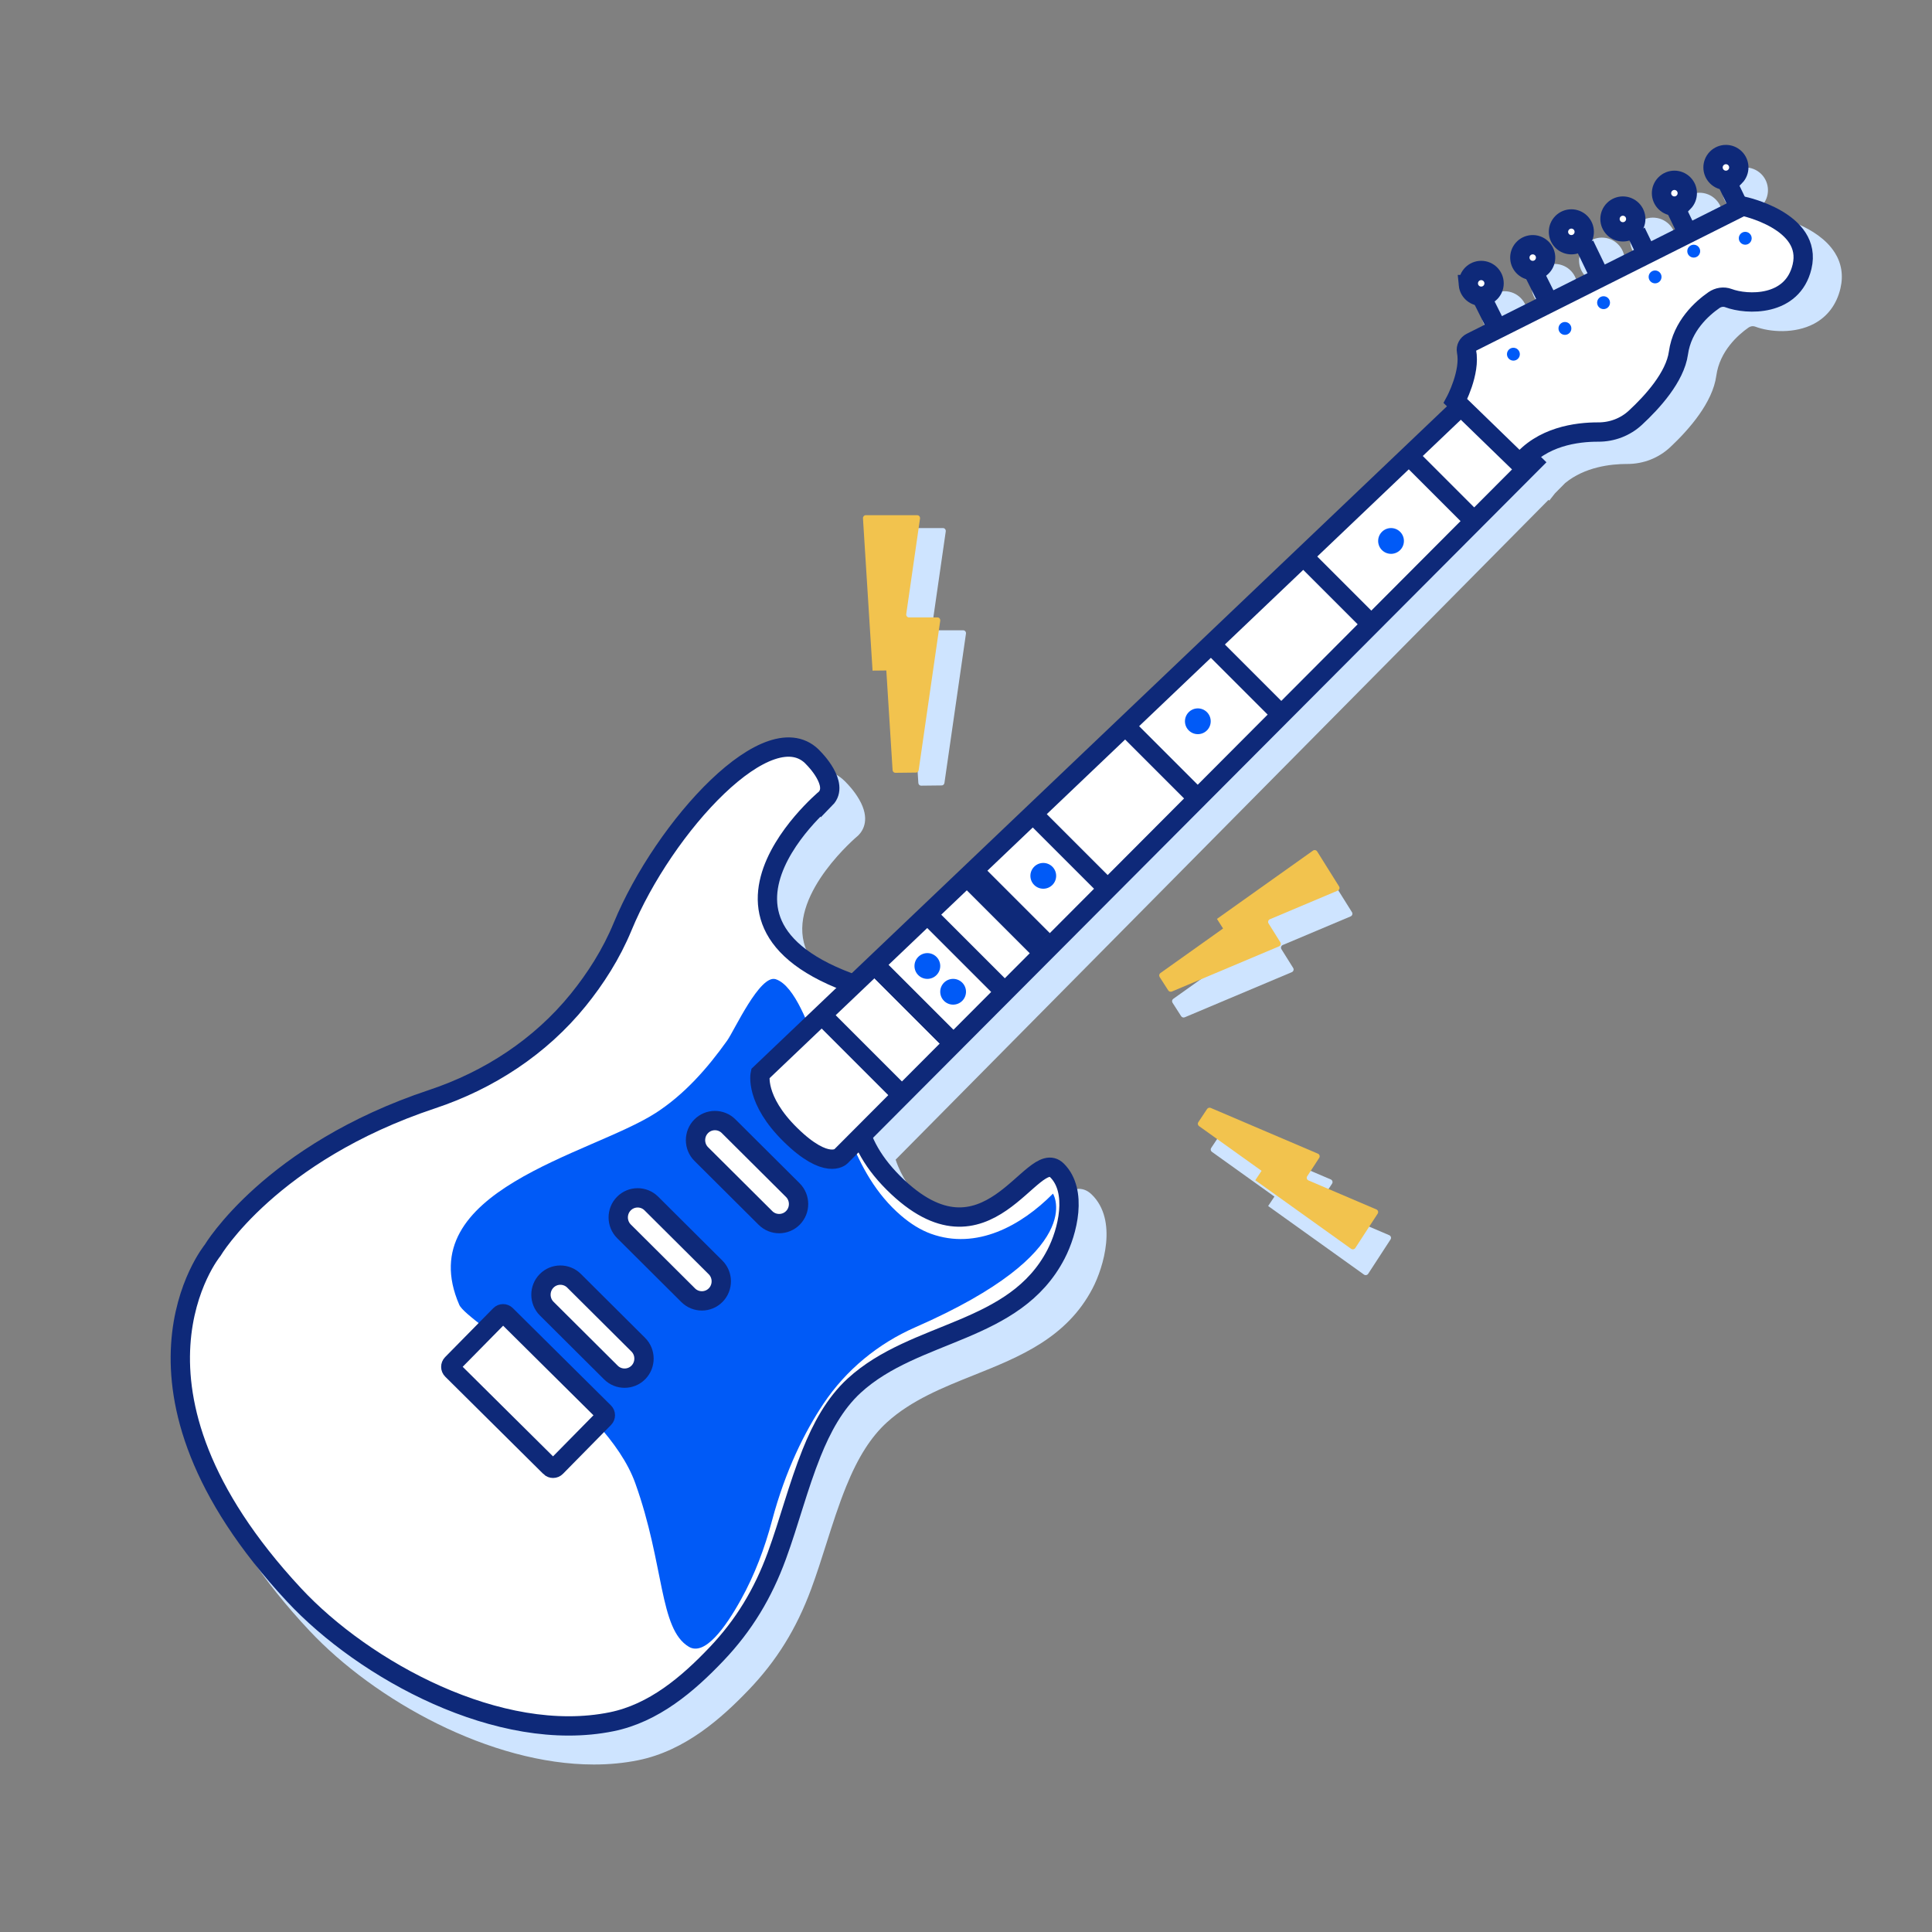 <svg height="150" viewBox="0 0 150 150" width="150" xmlns="http://www.w3.org/2000/svg"><rect x="0" y="0" width="150" height="150" fill="#808080" stroke="none"/><g fill="none" fill-rule="evenodd" transform="translate(14 12)"><path d="m56.813 41.055.487 7.732c.007.12.102.213.214.212l1.604-.018c.103-.001.191-.083.208-.193l1.671-11.591c.02-.138-.08-.262-.211-.262h-2.215c-.131 0-.231-.124-.212-.262l1.069-7.412c.02-.137-.08-.262-.211-.262h-4.005c-.124 0-.221.112-.213.244l.744 11.823z" fill="#cee4ff" fill-rule="nonzero"/><path d="m86.402 63.152-.911-1.456c-.073-.118-.023-.273.105-.327l5.266-2.22c.129-.054.178-.209.104-.327l-1.7-2.715c-.07-.112-.22-.141-.328-.065l-7.455 5.301.477.745-4.865 3.459c-.1.07-.126.203-.06.305l.668 1.043c.059.093.179.13.282.086l8.312-3.503c.129-.055.178-.209.104-.327" fill="#cee4ff" fill-rule="nonzero"/><path d="m88.593 81.652c-.128-.055-.177-.209-.102-.325l.931-1.43c.076-.117.027-.271-.101-.326l-8.318-3.551c-.104-.045-.224-.009-.286.084l-.681 1.023c-.066.1-.042.232.057.303l4.854 3.473-.488.732 7.437 5.321c.108.077.258.049.33-.06l1.737-2.669c.076-.116.028-.27-.101-.326z" fill="#cee4ff" fill-rule="nonzero"/><path d="m128.439 7.595c-1.317-2.073-4.545-2.778-4.683-2.807l-.231-.05-.361.184-.401-.918c.677-.696.668-1.811-.023-2.495-.696-.687-1.822-.678-2.509.015-.687.695-.68 1.818.015 2.504.345.341.796.51 1.246.51.016 0 .03-.004.046-.004l.433.994-2.425 1.236-.339-.777c.002-.003.005-.004.008-.006.333-.337.515-.783.512-1.256-.003-.473-.19-.916-.527-1.249-.694-.686-1.82-.681-2.507.014-.333.337-.515.782-.513 1.255.002.474.189.917.526 1.25.345.341.797.51 1.247.51.007 0 .015-.002.023-.002l.378.867-2.443 1.246-.311-.712c.681-.695.673-1.813-.02-2.497-.696-.687-1.822-.678-2.509.015-.687.695-.68 1.817.015 2.504.345.341.797.51 1.246.51.014 0 .028-.004.042-.004l.345.79-2.685 1.37-.469-1.074c.021-.02.046-.034.067-.055.688-.695.681-1.817-.014-2.504-.696-.688-1.822-.679-2.509.015-.687.695-.68 1.818.015 2.504.33.326.757.491 1.188.505l.53 1.217-2.352 1.2-.485-.958c.004-.005.01-.009.015-.014.312-.355.468-.811.439-1.282-.03-.473-.243-.906-.598-1.218-.356-.313-.811-.458-1.283-.438-.474.03-.907.242-1.221.597-.312.355-.468.811-.439 1.282.03.472.243.906.598 1.218.327.287.739.443 1.17.443.038 0 .076-.002.114-.004.002 0 .004-.001.005-.001l.497.981-2.711 1.382-.458-.836c.013-.015.029-.027.042-.043.302-.365.442-.825.399-1.296-.045-.471-.272-.897-.637-1.197-.366-.302-.834-.442-1.298-.398-.473.045-.898.271-1.2.636-.302.364-.442.825-.398 1.296.045.471.271.897.637 1.198.32.265.714.405 1.125.405.045 0 .089-.003.134-.006l.464.848-1.294.659c-.531.27-.822.857-.709 1.426.236 1.184-.497 2.935-.799 3.51l-.036.068-47.008 45.104c-2.951-1.2-4.68-2.73-5.143-4.579-.987-3.946 4.132-8.241 4.183-8.285l.049-.044c.393-.397.924-1.287.064-2.782-.405-.707-.952-1.252-.954-1.252-.805-.9-1.906-1.261-3.19-1.045-4.409.744-10.34 8.12-12.904 14.275-.788 1.889-1.924 3.75-3.38 5.53-2.795 3.418-6.646 6.007-11.139 7.487-12.451 4.103-17.146 11.344-17.545 11.989-.614.804-8.429 11.73 6.444 27.565 5.074 5.403 14.035 10.374 22.069 10.374 1.169 0 2.318-.105 3.433-.33 3.671-.739 6.509-3.3 8.572-5.448 2.178-2.267 3.723-4.759 4.864-7.843.432-1.166.813-2.365 1.18-3.525.468-1.475.953-3.001 1.541-4.448.919-2.267 1.927-3.849 3.171-4.979 1.889-1.715 4.354-2.702 6.739-3.656 3.542-1.417 7.204-2.882 9.216-6.734.862-1.65 1.962-5.294-.047-7.275-1.106-1.091-2.339-.009-3.532 1.038-2.173 1.908-4.877 4.28-9.285-.068-1.197-1.181-2.005-2.416-2.423-3.694l50.69-51.226.059.058.438-.56.793-.801c1.526-1.257 3.56-1.482 4.775-1.482h.06c1.249 0 2.432-.466 3.333-1.313 1.471-1.382 3.284-3.463 3.567-5.533.262-1.91 1.675-3.163 2.496-3.741.159-.112.348-.14.511-.082 1.165.446 3.095.568 4.578-.217 1.05-.555 1.76-1.503 2.052-2.741.239-1.016.086-1.961-.451-2.807" fill="#cee4ff" fill-rule="nonzero"/><path d="m57.218 28h-4.005c-.123 0-.221.112-.212.243l.744 11.824 1.069-.011.486 7.732c.008.12.102.213.215.212l1.604-.018c.104-.001.192-.083.208-.192l1.672-11.591c.02-.138-.08-.263-.211-.263h-2.216c-.13 0-.23-.124-.211-.262l1.069-7.411c.02-.138-.08-.262-.211-.262" fill="#f2c34e" fill-rule="nonzero"/><path d="m84.596 59.369 5.265-2.22c.129-.053.179-.209.104-.327l-1.7-2.715c-.07-.112-.219-.14-.327-.064l-7.455 5.3.476.745-4.865 3.46c-.099.069-.125.203-.06.304l.668 1.044c.06.092.18.129.283.086l8.312-3.504c.129-.054.179-.209.104-.327l-.911-1.456c-.074-.118-.024-.272.105-.327" fill="#f2c34e" fill-rule="nonzero"/><path d="m87.492 79.326.931-1.43c.075-.117.027-.271-.102-.326l-8.318-3.551c-.104-.044-.223-.009-.285.084l-.682 1.024c-.066.099-.042.232.057.303l4.855 3.472-.489.732 7.438 5.321c.107.078.258.049.329-.06l1.738-2.67c.075-.116.027-.269-.102-.325l-5.269-2.25c-.128-.055-.178-.209-.102-.325" fill="#f2c34e" fill-rule="nonzero"/><path d="m50.092 50.008s-13.673 11.403 6.594 15.601c0 0-8.601 6.979-1.319 14.233 7.283 7.255 10.769-2.894 12.7-.97 1.612 1.605.828 4.752-.074 6.496-3.206 6.196-10.928 5.864-15.67 10.212-1.529 1.402-2.534 3.293-3.31 5.224-1.05 2.611-1.736 5.356-2.704 7.998-1.066 2.912-2.547 5.378-4.677 7.616-2.248 2.365-4.877 4.594-8.147 5.259-8.682 1.766-19.214-4-24.659-9.853-15.019-16.146-6.321-26.745-6.321-26.745s4.489-7.564 17.048-11.742c4.416-1.469 8.401-4.07 11.343-7.702 1.319-1.63 2.556-3.538 3.447-5.699 3.204-7.765 11.498-16.827 14.845-13.049 0 0 2.007 1.999.905 3.123" fill="#fff" fill-rule="nonzero"/><path d="m50.092 50.008s-13.673 11.403 6.594 15.601c0 0-8.601 6.979-1.319 14.233 7.283 7.255 10.769-2.894 12.7-.97 1.612 1.605.828 4.752-.074 6.496-3.206 6.196-10.928 5.864-15.67 10.212-1.529 1.402-2.534 3.293-3.31 5.224-1.05 2.611-1.736 5.356-2.704 7.998-1.066 2.912-2.547 5.378-4.677 7.616-2.248 2.365-4.877 4.594-8.147 5.259-8.682 1.766-19.214-4-24.659-9.853-15.019-16.146-6.321-26.745-6.321-26.745s4.489-7.564 17.048-11.742c4.416-1.469 8.401-4.07 11.343-7.702 1.319-1.63 2.556-3.538 3.447-5.699 3.204-7.765 11.498-16.827 14.845-13.049 0 0 2.007 1.999.905 3.123z" stroke="#0e2979" stroke-width="1.5"/><path d="m55.973 82.391c.723.619 1.499 1.107 2.307 1.4 3.54 1.278 7.008-.627 9.472-3.117 0 0 2.834 4.454-10.688 10.375-2.884 1.263-5.378 3.31-7.131 5.937-1.444 2.165-2.944 5.141-3.996 9.088-.567 2.128-1.343 4.196-2.41 6.119-1.23 2.216-2.82 4.391-4.043 3.663-2.315-1.379-1.884-6.355-4.163-12.707-2.279-6.352-13.06-12.453-13.663-13.842-3.852-8.881 10.231-11.671 15.233-14.885 2.244-1.443 4.03-3.476 5.57-5.638.553-.776 2.541-5.16 3.767-4.758 1.523.5 2.613 3.825 3.174 5.164 1.91 4.557 2.638 9.831 6.57 13.201" fill="#005af7" fill-rule="nonzero"/><path d="m45.432 82.563-4.985-4.962c-.591-.587-.596-1.555-.013-2.15.583-.595 1.544-.601 2.134-.013l4.985 4.962c.591.587.596 1.555.013 2.15-.583.595-1.544.601-2.134.013" fill="#fff" fill-rule="nonzero"/><path d="m45.432 82.563-4.985-4.962c-.591-.587-.596-1.555-.013-2.15.583-.595 1.544-.601 2.134-.013l4.985 4.962c.591.587.596 1.555.013 2.15-.583.595-1.544.601-2.134.013z" stroke="#0e2979" stroke-width="1.5"/><path d="m39.432 88.563-4.985-4.962c-.591-.587-.596-1.555-.013-2.15.583-.595 1.544-.601 2.134-.013l4.985 4.962c.591.587.596 1.555.013 2.15-.583.595-1.544.601-2.134.013" fill="#fff" fill-rule="nonzero"/><path d="m39.432 88.563-4.985-4.962c-.591-.587-.596-1.555-.013-2.15.583-.595 1.544-.601 2.134-.013l4.985 4.962c.591.587.596 1.555.013 2.15-.583.595-1.544.601-2.134.013z" stroke="#0e2979" stroke-width="1.5"/><path d="m33.432 94.563-4.985-4.962c-.591-.587-.596-1.555-.013-2.15.583-.595 1.544-.601 2.134-.013l4.985 4.962c.591.587.596 1.555.013 2.15-.583.595-1.544.6-2.134.013" fill="#fff" fill-rule="nonzero"/><path d="m33.432 94.563-4.985-4.962c-.591-.587-.596-1.555-.013-2.15.583-.595 1.544-.601 2.134-.013l4.985 4.962c.591.587.596 1.555.013 2.15-.583.595-1.544.6-2.134.013z" stroke="#0e2979" stroke-width="1.5"/><path d="m28.712 101.906-7.617-7.554c-.126-.125-.128-.332-.003-.46l3.737-3.796c.125-.128.332-.129.458-.003l7.617 7.554c.126.126.128.333.003.46l-3.737 3.797c-.125.127-.331.129-.458.003" fill="#fff" fill-rule="nonzero"/><path d="m28.712 101.906-7.617-7.554c-.126-.125-.128-.332-.003-.46l3.737-3.796c.125-.128.332-.129.458-.003l7.617 7.554c.126.126.128.333.003.46l-3.737 3.797c-.125.127-.331.129-.458.003z" stroke="#0e2979" stroke-width="1.5"/><path d="m100 19 5 4.897-53.722 53.893s-1.08 1.085-3.892-1.67c-2.813-2.754-2.359-4.758-2.359-4.758z" fill="#fff" fill-rule="nonzero"/><path d="m100 19 5 4.897-53.722 53.893s-1.08 1.085-3.892-1.67c-2.813-2.754-2.359-4.758-2.359-4.758z" stroke="#0e2979" stroke-width="1.5"/><path d="m99 19.137s1.192-2.221.859-3.867c-.056-.279.098-.559.356-.687l21.098-10.582s5.451 1.136 4.597 4.708c-.746 3.121-4.285 2.972-5.712 2.436-.376-.142-.798-.072-1.127.156-.907.629-2.464 1.994-2.758 4.106-.26 1.869-2.034 3.817-3.346 5.029-.778.719-1.806 1.112-2.875 1.107-1.669-.006-4.404.345-6.083 2.457z" fill="#fff" fill-rule="nonzero"/><g stroke="#0e2979" stroke-width="1.5"><path d="m99 19.137s1.192-2.221.859-3.867c-.056-.279.098-.559.356-.687l21.098-10.582s5.451 1.136 4.597 4.708c-.746 3.121-4.285 2.972-5.712 2.436-.376-.142-.798-.072-1.127.156-.907.629-2.464 1.994-2.758 4.106-.26 1.869-2.034 3.817-3.346 5.029-.778.719-1.806 1.112-2.875 1.107-1.669-.006-4.404.345-6.083 2.457z"/><path d="m95 23 5 5"/><path d="m87 31 5 5"/><path d="m80 38 5 5"/><path d="m73 44 6 6"/><path d="m66 51 6 6"/><path d="m62 56 5 5"/><path d="m61 56 6 6"/><path d="m58 59 6 6"/><path d="m54 63 6 6"/></g><path d="m121.856 6.851c-.194.196-.511.198-.707.004-.196-.194-.198-.511-.004-.707.194-.196.51-.198.707-.004.196.195.198.511.004.707" fill="#005af7" fill-rule="nonzero"/><path d="m117.856 7.851c-.194.196-.511.198-.707.004-.196-.194-.198-.511-.004-.707.194-.196.51-.198.707-.004.196.195.198.511.004.707" fill="#005af7" fill-rule="nonzero"/><path d="m114.856 9.851c-.194.196-.511.198-.707.004-.196-.194-.198-.511-.004-.707.194-.196.51-.198.707-.004.196.195.198.511.004.707" fill="#005af7" fill-rule="nonzero"/><path d="m110.856 11.851c-.194.196-.511.198-.707.004-.196-.194-.198-.511-.004-.707.195-.196.511-.198.707-.004.196.195.198.511.004.707" fill="#005af7" fill-rule="nonzero"/><path d="m107.856 13.851c-.194.196-.511.198-.707.004-.196-.194-.198-.511-.004-.707.195-.196.511-.198.707-.004.196.195.198.511.004.707" fill="#005af7" fill-rule="nonzero"/><path d="m103.856 15.851c-.194.196-.511.198-.707.004-.196-.194-.198-.511-.004-.707.195-.196.511-.198.707-.004.196.195.198.511.004.707" fill="#005af7" fill-rule="nonzero"/><path d="m100.005 10.095c-.052-.549.351-1.038.9-1.091.55-.052 1.038.351 1.09.9.053.55-.35 1.038-.9 1.091-.55.052-1.039-.351-1.091-.9" fill="#fff" fill-rule="nonzero"/><path d="m100.005 10.095c-.052-.549.351-1.038.9-1.091.55-.052 1.038.351 1.09.9.053.55-.35 1.038-.9 1.091-.55.052-1.039-.351-1.091-.9z" stroke="#0e2979" stroke-width="1.5"/><path d="m101 11 1 2" stroke="#0e2979" stroke-width="1.5"/><path d="m104.002 8.063c-.035-.551.384-1.027.935-1.061.551-.035 1.027.384 1.061.935.035.551-.384 1.027-.935 1.061-.551.035-1.027-.384-1.061-.935" fill="#fff" fill-rule="nonzero"/><path d="m104.002 8.063c-.035-.551.384-1.027.935-1.061.551-.035 1.027.384 1.061.935.035.551-.384 1.027-.935 1.061-.551.035-1.027-.384-1.061-.935z" stroke="#0e2979" stroke-width="1.5"/><path d="m105 9 1 2" stroke="#0e2979" stroke-width="1.5"/><path d="m108.711 6.703c-.388.393-1.021.397-1.414.009-.393-.389-.397-1.022-.008-1.415.388-.393 1.021-.397 1.414-.009.393.389.397 1.022.009 1.415" fill="#fff" fill-rule="nonzero"/><path d="m108.711 6.703c-.388.393-1.021.397-1.414.009-.393-.389-.397-1.022-.008-1.415.388-.393 1.021-.397 1.414-.009.393.389.397 1.022.009 1.415z" stroke="#0e2979" stroke-width="1.5"/><path d="m109.017 7 .966 2" stroke="#0e2979" stroke-width="1.5"/><path d="m112.711 5.703c-.388.393-1.021.397-1.414.009-.393-.389-.397-1.022-.008-1.415.388-.393 1.021-.397 1.414-.009.393.389.397 1.022.009 1.415" fill="#fff" fill-rule="nonzero"/><path d="m112.711 5.703c-.388.393-1.021.397-1.414.009-.393-.389-.397-1.022-.008-1.415.388-.393 1.021-.397 1.414-.009.393.389.397 1.022.009 1.415z" stroke="#0e2979" stroke-width="1.5"/><path d="m113.017 6 .966 2" stroke="#0e2979" stroke-width="1.5"/><path d="m116.711 3.703c-.388.393-1.021.397-1.414.009-.393-.389-.397-1.022-.008-1.415.388-.393 1.021-.397 1.414-.009.393.389.397 1.022.009 1.415" fill="#fff" fill-rule="nonzero"/><path d="m116.711 3.703c-.388.393-1.021.397-1.414.009-.393-.389-.397-1.022-.008-1.415.388-.393 1.021-.397 1.414-.009.393.389.397 1.022.009 1.415z" stroke="#0e2979" stroke-width="1.5"/><path d="m116.017 4 .966 2" stroke="#0e2979" stroke-width="1.5"/><path d="m120.711 1.703c-.388.393-1.021.397-1.414.009-.393-.389-.397-1.022-.008-1.415.388-.393 1.021-.397 1.414-.009.393.389.397 1.022.009 1.415" fill="#fff" fill-rule="nonzero"/><path d="m120.711 1.703c-.388.393-1.021.397-1.414.009-.393-.389-.397-1.022-.008-1.415.388-.393 1.021-.397 1.414-.009.393.389.397 1.022.009 1.415z" stroke="#0e2979" stroke-width="1.5"/><path d="m120.017 2 .966 2" stroke="#0e2979" stroke-width="1.5"/><path d="m50 67 6 6" stroke="#0e2979" stroke-width="1.5"/><path d="m94.711 30.703c-.388.393-1.021.397-1.414.008-.392-.388-.397-1.021-.008-1.414.388-.394 1.021-.397 1.414-.009.392.388.397 1.022.008 1.415" fill="#005af7" fill-rule="nonzero"/><path d="m54 63 6 6" stroke="#0e2979" stroke-width="1.5"/><path d="m79.711 44.703c-.388.393-1.021.397-1.414.008-.392-.388-.397-1.021-.008-1.414.388-.394 1.021-.397 1.414-.009.392.388.397 1.022.008 1.415" fill="#005af7" fill-rule="nonzero"/><path d="m67.711 56.703c-.388.393-1.021.397-1.414.008-.392-.388-.397-1.021-.008-1.414.388-.394 1.021-.397 1.414-.009.392.388.397 1.022.008 1.415" fill="#005af7" fill-rule="nonzero"/><path d="m58.711 63.703c-.388.393-1.021.397-1.414.008-.392-.388-.397-1.021-.008-1.414.388-.394 1.021-.397 1.414-.009.392.388.397 1.022.008 1.415" fill="#005af7" fill-rule="nonzero"/><path d="m60.711 65.703c-.388.393-1.021.397-1.414.008-.392-.388-.397-1.021-.008-1.414.388-.394 1.021-.397 1.414-.009.392.388.397 1.022.008 1.415" fill="#005af7" fill-rule="nonzero"/></g></svg>